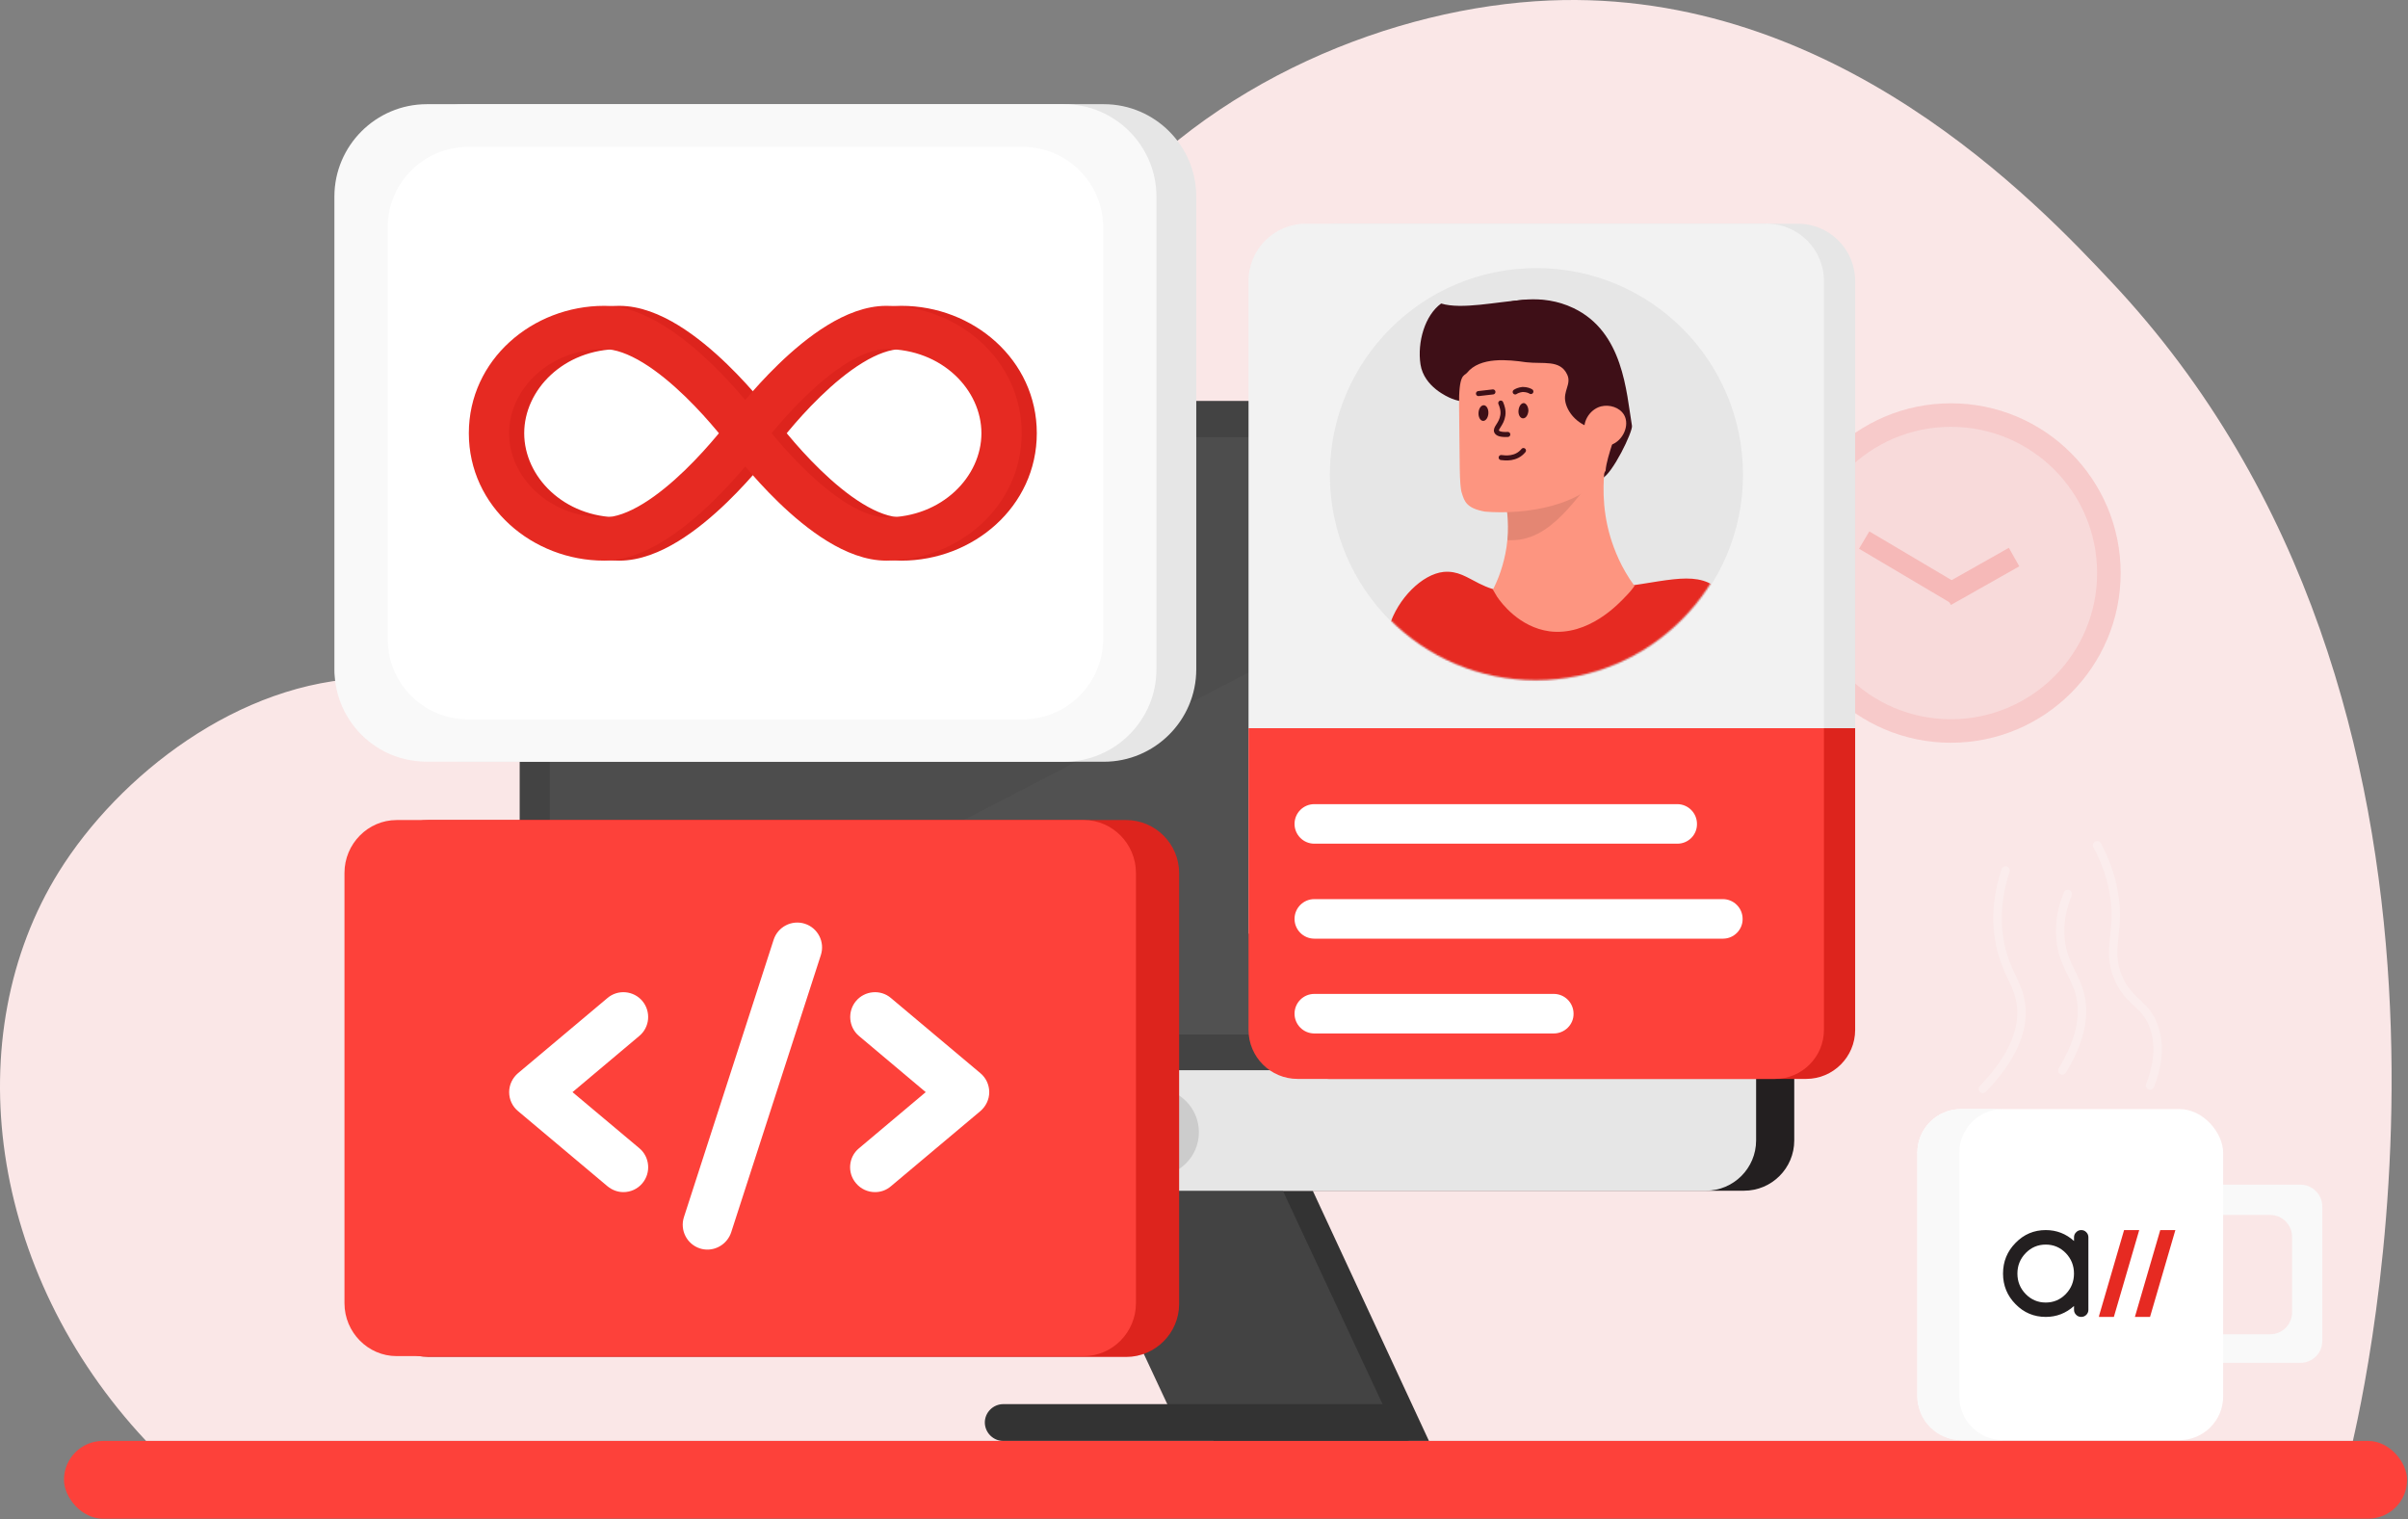 <svg width="1433" height="904" viewBox="0 0 1433 904" fill="none" xmlns="http://www.w3.org/2000/svg">
<rect x="0" y="0" width="1433" height="904" fill="#808080" stroke="none"/>
<path d="M86.94 857.477C-7.245 756.992 -25.5 616.119 35.082 518.703C70.623 461.675 142.029 405.294 219.412 403.517C281.125 402.224 300.188 436.635 369.17 432.273C441.869 427.75 494.05 384.777 513.113 368.945C604.874 293.339 579.672 221.771 651.401 132.757C719.576 48.104 829.915 4.162 922.161 0.284C1092.11 -6.824 1212.79 121.286 1256.25 167.49C1493.25 419.187 1412.31 804.488 1400.19 857.477H86.94Z" fill="#FAE7E7"/>
<path d="M1067.86 636.877H331.961V678.677C331.961 695.177 345.361 708.577 361.861 708.577H1037.86C1054.36 708.577 1067.76 695.177 1067.76 678.677V636.877H1067.86Z" fill="#231F20"/>
<path d="M1067.86 636.876H331.961V268.676C331.961 252.176 345.361 238.776 361.861 238.776H1037.86C1054.36 238.776 1067.76 252.176 1067.76 268.676V636.876H1067.86Z" fill="#231F20"/>
<path d="M1045.16 636.876H309.262V268.676C309.262 252.176 322.662 238.776 339.162 238.776H1015.16C1031.66 238.776 1045.06 252.176 1045.06 268.676V636.876H1045.16Z" fill="#434343"/>
<path d="M1027.26 615.477H327.16V290.077C327.16 273.577 340.56 260.177 357.06 260.177H997.26C1013.76 260.177 1027.16 273.577 1027.16 290.077V615.477H1027.26Z" fill="#4D4D4D"/>
<path d="M1009.06 262.477C1019.76 266.977 1027.36 277.677 1027.36 290.077V615.577H327.16" fill="#515151"/>
<path d="M850.364 857.477H722.264L653.164 708.677H781.264L850.364 857.477Z" fill="#333333"/>
<path d="M827.463 845.677H699.363L635.363 708.677H763.463L827.463 845.677Z" fill="#434343"/>
<path d="M597.062 857.477H836.763C838.663 857.477 840.163 855.977 840.163 854.077V838.977C840.163 837.077 838.663 835.577 836.763 835.577H597.062C591.062 835.577 586.062 840.477 586.062 846.577C586.163 852.577 591.062 857.477 597.062 857.477Z" fill="#333333"/>
<path d="M1045.16 636.877H309.262V678.677C309.262 695.177 322.662 708.577 339.162 708.577H1015.16C1031.66 708.577 1045.06 695.177 1045.06 678.677V636.877H1045.16Z" fill="#E6E6E6"/>
<path d="M687.263 699.977C701.732 699.977 713.463 688.247 713.463 673.777C713.463 659.307 701.732 647.577 687.263 647.577C672.793 647.577 661.062 659.307 661.062 673.777C661.062 688.247 672.793 699.977 687.263 699.977Z" fill="#CCCCCC"/>
<rect x="38.066" y="857.478" width="1394.39" height="46.272" rx="23.136" fill="#FD413A"/>
<path fill-rule="evenodd" clip-rule="evenodd" d="M1277 705C1269.82 705 1264 710.82 1264 718V723H1351C1358.18 723 1364 728.82 1364 736V781C1364 788.18 1358.18 794 1351 794H1264V798C1264 805.18 1269.82 811 1277 811H1369C1376.18 811 1382 805.18 1382 798V718C1382 710.82 1376.18 705 1369 705H1277Z" fill="#F9F9F9"/>
<rect x="1141" y="660" width="182" height="197" rx="26" fill="white"/>
<path fill-rule="evenodd" clip-rule="evenodd" d="M1167 660C1152.64 660 1141 671.641 1141 686V831C1141 845.359 1152.64 857 1167 857H1192C1177.64 857 1166 845.359 1166 831V686C1166 671.641 1177.64 660 1192 660H1167Z" fill="#F9F9F9"/>
<path d="M1238.55 732C1239.74 732 1240.75 732.422 1241.56 733.283C1242.39 734.111 1242.8 735.112 1242.8 736.301V779.422C1242.8 780.611 1242.39 781.628 1241.56 782.441C1240.74 783.254 1239.74 783.676 1238.55 783.676C1237.36 783.676 1236.34 783.27 1235.53 782.441C1234.67 781.612 1234.25 780.611 1234.25 779.422V777.17C1229.44 781.502 1223.84 783.676 1217.43 783.676C1210.41 783.676 1204.42 781.158 1199.48 776.122C1194.5 771.086 1192 765.002 1192 757.885C1192 750.737 1194.49 744.638 1199.48 739.601C1204.42 734.534 1210.41 732 1217.43 732C1223.84 732 1229.46 734.174 1234.25 738.506V736.301C1234.25 735.112 1234.67 734.096 1235.53 733.283C1236.34 732.422 1237.34 732 1238.55 732ZM1217.42 775.121C1222.06 775.121 1226.03 773.448 1229.33 770.085C1232.6 766.691 1234.23 762.624 1234.23 757.901C1234.23 753.13 1232.6 749.064 1229.33 745.67C1226.03 742.307 1222.06 740.634 1217.42 740.634C1212.77 740.634 1208.8 742.307 1205.5 745.67C1202.2 749.064 1200.56 753.146 1200.56 757.901C1200.56 762.64 1202.2 766.691 1205.5 770.085C1208.8 773.448 1212.77 775.121 1217.42 775.121Z" fill="#231F20"/>
<path d="M1264.04 732L1249.25 782.691C1249.15 783.035 1249.09 783.364 1249.06 783.692H1257.96L1273.05 732H1264.04Z" fill="#E62A22"/>
<path d="M1285.57 732L1270.47 783.692H1279.48L1294.56 732H1285.57Z" fill="#E62A22"/>
<path d="M711.899 117V398.3C711.899 428.6 687.199 453.3 656.899 453.3H277.699C275.299 453.3 272.799 453.1 270.599 452.8C244.899 449.6 224.899 428.6 222.899 402.7C222.699 401.2 222.699 399.8 222.699 398.3V117C222.699 86.7 247.399 62 277.699 62H656.899C687.199 62 711.899 86.7 711.899 117Z" fill="#E6E6E6"/>
<path d="M688.2 117V398.3C688.2 428.6 663.5 453.3 633.2 453.3H254C251.6 453.3 249.1 453.1 246.9 452.8C221.2 449.6 201.2 428.6 199.2 402.7C199 401.2 199 399.8 199 398.3V117C199 86.7 223.7 62 254 62H633.2C663.5 62 688.2 86.7 688.2 117Z" fill="#F9F9F9"/>
<path d="M656.499 135.3V380.2C656.499 406.6 634.999 428.1 608.599 428.1H278.599C276.499 428.1 274.299 427.9 272.399 427.7C249.999 424.9 232.599 406.6 230.899 384.1C230.699 382.8 230.699 381.5 230.699 380.3V135.3C230.699 108.9 252.199 87.4 278.599 87.4H608.599C634.999 87.4 656.499 108.9 656.499 135.3Z" fill="white"/>
<path fill-rule="evenodd" clip-rule="evenodd" d="M311.956 257.813C311.956 231.965 335.416 207.748 368.546 207.748C375.093 207.748 382.966 210.536 391.731 215.897C400.364 221.178 408.962 228.397 416.72 235.908C424.437 243.381 431.07 250.895 435.784 256.56C436.139 256.988 436.484 257.404 436.816 257.809C436.482 258.215 436.137 258.633 435.779 259.062C431.061 264.727 424.423 272.243 416.702 279.716C408.94 287.228 400.339 294.448 391.707 299.73C382.942 305.092 375.077 307.878 368.546 307.878C335.463 307.878 311.956 283.655 311.956 257.813ZM452.5 238.034C447.481 232.072 440.67 224.443 432.755 216.779C424.262 208.555 414.24 200.04 403.579 193.519C393.049 187.079 380.952 182 368.546 182C325.869 182 288 214.085 288 257.813C288 301.547 325.928 333.626 368.546 333.626C380.941 333.626 393.033 328.545 403.558 322.106C414.215 315.586 424.237 307.072 432.733 298.849C440.657 291.179 447.476 283.545 452.5 277.582C457.524 283.545 464.343 291.179 472.268 298.849C480.763 307.072 490.785 315.586 501.442 322.106C511.967 328.545 524.059 333.626 536.454 333.626C579.072 333.626 617 301.547 617 257.813C617 214.085 579.132 182 536.454 182C524.048 182 511.951 187.079 501.421 193.519C490.76 200.04 480.739 208.555 472.246 216.779C464.33 224.443 457.52 232.072 452.5 238.034ZM488.299 279.716C480.577 272.243 473.939 264.727 469.221 259.062C468.864 258.633 468.518 258.215 468.184 257.809C468.517 257.404 468.861 256.988 469.217 256.56C473.93 250.895 480.563 243.381 488.281 235.908C496.038 228.397 504.636 221.178 513.27 215.897C522.035 210.536 529.907 207.748 536.454 207.748C569.585 207.748 593.044 231.965 593.044 257.813C593.044 283.655 569.538 307.878 536.454 307.878C529.923 307.878 522.058 305.092 513.293 299.73C504.661 294.448 496.06 287.228 488.299 279.716Z" fill="#DD241D"/>
<path fill-rule="evenodd" clip-rule="evenodd" d="M302.956 257.813C302.956 231.965 326.416 207.748 359.546 207.748C366.093 207.748 373.966 210.536 382.731 215.897C391.364 221.178 399.962 228.397 407.72 235.908C415.437 243.381 422.07 250.895 426.784 256.56C427.139 256.988 427.484 257.404 427.816 257.809C427.482 258.215 427.137 258.633 426.779 259.062C422.061 264.727 415.423 272.243 407.702 279.716C399.94 287.228 391.339 294.448 382.707 299.73C373.942 305.092 366.077 307.878 359.546 307.878C326.463 307.878 302.956 283.655 302.956 257.813ZM443.5 238.034C438.481 232.072 431.67 224.443 423.755 216.779C415.262 208.555 405.24 200.04 394.579 193.519C384.049 187.079 371.952 182 359.546 182C316.869 182 279 214.085 279 257.813C279 301.547 316.928 333.626 359.546 333.626C371.941 333.626 384.033 328.545 394.558 322.106C405.215 315.586 415.237 307.072 423.733 298.849C431.657 291.179 438.476 283.545 443.5 277.582C448.524 283.545 455.343 291.179 463.268 298.849C471.763 307.072 481.785 315.586 492.442 322.106C502.967 328.545 515.059 333.626 527.454 333.626C570.072 333.626 608 301.547 608 257.813C608 214.085 570.132 182 527.454 182C515.048 182 502.951 187.079 492.421 193.519C481.76 200.04 471.739 208.555 463.246 216.779C455.33 224.443 448.52 232.072 443.5 238.034ZM479.299 279.716C471.577 272.243 464.939 264.727 460.221 259.062C459.864 258.633 459.518 258.215 459.184 257.809C459.517 257.404 459.861 256.988 460.217 256.56C464.93 250.895 471.563 243.381 479.281 235.908C487.038 228.397 495.636 221.178 504.27 215.897C513.035 210.536 520.907 207.748 527.454 207.748C560.585 207.748 584.044 231.965 584.044 257.813C584.044 283.655 560.538 307.878 527.454 307.878C520.923 307.878 513.058 305.092 504.293 299.73C495.661 294.448 487.06 287.228 479.299 279.716Z" fill="#E62A22"/>
<path d="M1180 648C1200.71 626.409 1203.75 610.167 1202.87 599.403C1201.73 585.739 1194.06 579.745 1190.39 562.408C1186.59 544.361 1190.13 528.312 1193.49 518" stroke="white" stroke-opacity="0.25" stroke-width="5" stroke-miterlimit="10" stroke-linecap="round" stroke-linejoin="round"/>
<path d="M1227.3 637C1239.95 616.243 1240.21 601.637 1237.83 591.835C1234.94 580.112 1227.81 574.026 1226.27 559.291C1225.11 548.08 1227.88 538.47 1230.51 532" stroke="white" stroke-opacity="0.25" stroke-width="5" stroke-miterlimit="10" stroke-linecap="round" stroke-linejoin="round"/>
<path d="M1279.47 646C1282.87 637.446 1286.07 625.188 1282.3 612.548C1277.59 596.971 1267.29 597.482 1260.63 581.969C1252.77 563.775 1263.14 553.944 1257.11 527.195C1254.66 516.279 1250.7 507.979 1248 503" stroke="white" stroke-opacity="0.25" stroke-width="5" stroke-miterlimit="10" stroke-linecap="round" stroke-linejoin="round"/>
<circle cx="1161" cy="341" r="101" fill="#F7CACA"/>
<circle cx="1161" cy="341" r="87" fill="#F8DADA"/>
<rect x="1112.43" y="316.221" width="63.454" height="12" transform="rotate(30.642 1112.43 316.221)" fill="#F6B9B8"/>
<rect x="1201.68" y="337.01" width="46.731" height="12.646" transform="rotate(150.53 1201.68 337.01)" fill="#F6B9B8"/>
<path d="M1104 555.615H761.578V167.123C761.578 148.429 776.863 133.145 795.556 133.145H1070.02C1088.71 133.145 1104 148.429 1104 167.123V555.615Z" fill="#E6E6E6"/>
<path d="M1085.42 555.615H743V167.123C743 148.429 758.285 133.145 776.978 133.145H1051.44C1070.13 133.145 1085.42 148.429 1085.42 167.123V555.615Z" fill="#F2F2F2"/>
<path d="M1074.86 642.045H790.718C774.663 642.045 761.578 628.96 761.578 612.905V433.339H1104V612.905C1104 628.96 1090.91 642.045 1074.86 642.045Z" fill="#DD241D"/>
<path d="M1056.28 642.045H772.14C756.085 642.045 743 628.96 743 612.905V433.339H1085.42V612.905C1085.42 628.96 1072.33 642.045 1056.28 642.045Z" fill="#FD413A"/>
<path d="M914.323 405.407C982.219 405.407 1037.26 350.367 1037.26 282.471C1037.26 214.575 982.219 159.534 914.323 159.534C846.427 159.534 791.387 214.575 791.387 282.471C791.387 350.367 846.427 405.407 914.323 405.407Z" fill="#E6E6E6"/>
<path d="M998.218 502.064H782.145C775.657 502.064 770.379 496.786 770.379 490.298C770.379 483.81 775.657 478.532 782.145 478.532H998.108C1004.6 478.532 1009.87 483.81 1009.87 490.298C1009.98 496.786 1004.71 502.064 998.218 502.064Z" fill="white"/>
<path d="M1025.38 558.584H782.145C775.657 558.584 770.379 553.306 770.379 546.819C770.379 540.331 775.657 535.053 782.145 535.053H1025.27C1031.76 535.053 1037.03 540.331 1037.03 546.819C1037.14 553.196 1031.87 558.584 1025.38 558.584Z" fill="white"/>
<path d="M924.654 614.994H782.145C775.657 614.994 770.379 609.715 770.379 603.228C770.379 596.74 775.657 591.462 782.145 591.462H924.654C931.142 591.462 936.42 596.74 936.42 603.228C936.53 609.715 931.142 614.994 924.654 614.994Z" fill="white"/>
<mask id="mask0" mask-type="alpha" maskUnits="userSpaceOnUse" x="791" y="159" width="246" height="246">
<path d="M913.993 404.748C981.707 404.748 1036.6 349.856 1036.6 282.142C1036.6 214.428 981.707 159.535 913.993 159.535C846.28 159.535 791.387 214.428 791.387 282.142C791.387 349.856 846.28 404.748 913.993 404.748Z" fill="#E6E6E6"/>
</mask>
<g mask="url(#mask0)">
<path d="M893.082 234.822C888.989 236.734 876.862 242.488 863.66 237.106C861.639 236.27 847.393 230.216 845.332 216.84C843.331 203.459 848.01 187.574 857.633 180.615C882.098 188.124 941.383 161.167 925.701 199.435C922.521 207.195 898.219 232.408 893.082 234.822Z" fill="#3E0F17"/>
<path d="M854.837 203.906C863.453 188.687 879.345 184.431 889.349 181.728C898.491 179.275 917.35 174.218 936.448 183.38C966.125 197.598 967.786 233.26 971.185 253.386C971.759 256.791 959.528 282.15 953.306 284.753C949.764 286.255 949.927 277.974 943.895 271.265C935.758 262.354 932.954 244.709 920.796 236.699C891.933 217.724 857.757 240.604 850.195 226.035C846.365 218.826 852.205 208.512 854.837 203.906Z" fill="#3E0F17"/>
<path d="M829.229 412.177C827.64 406.882 822.26 387.201 826.761 372.64C831.791 356.227 846.351 341.666 859.058 340.343C867.53 339.548 872.825 343.519 880.237 347.226C890.032 351.991 899.827 355.962 953.304 350.667C989.043 347.226 1007.84 338.489 1022.13 350.138C1030.61 357.021 1038.55 372.111 1036.17 408.115L829.229 412.177Z" fill="#E62A22"/>
<path d="M888.434 350.885C891.381 345.236 894.82 336.64 896.539 325.587C898.258 313.797 897.03 303.973 895.802 297.587C898.258 297.832 900.469 298.078 902.679 298.078C927.978 298.569 947.382 280.393 955.978 270.814C955.732 272.534 955.241 274.99 954.996 278.183C954.259 285.306 952.785 301.271 958.434 319.938C960.645 327.061 964.575 337.622 972.68 348.675C971.698 350.149 969.978 352.359 967.522 354.815C963.347 359.236 945.417 378.64 922.083 375.693C904.153 373.236 893.346 358.745 890.89 355.061L888.434 350.885Z" fill="#FD9580"/>
<path opacity="0.1" d="M954.998 277.446C955.244 274.744 955.735 272.288 955.981 270.814C947.384 280.148 927.98 298.323 902.682 298.078C900.471 298.078 898.261 297.832 895.805 297.587C896.787 303.236 898.015 311.587 897.033 321.411C923.805 323.131 937.805 294.639 954.998 277.446Z" fill="black"/>
<path d="M943.695 258.53C940.747 251.898 945.905 243.547 952.783 241.828C957.695 240.6 963.835 242.319 966.537 246.986C969.976 253.126 965.8 262.214 958.923 264.67C953.274 266.39 946.151 263.934 943.695 258.53Z" fill="#FD9580"/>
<path d="M883.765 304.461C872.712 302.496 871.484 298.321 870.01 293.654C868.291 288.987 868.782 274.742 868.291 241.829C868.045 222.18 871.238 223.899 872.957 221.934C880.817 212.109 897.765 214.074 908.081 215.548C918.396 216.776 928.467 213.829 932.642 222.917C935.344 228.566 929.94 232.741 931.66 239.618C933.379 246.741 940.011 253.127 948.116 254.847C954.748 256.32 958.923 251.408 961.134 253.373C963.59 255.584 956.221 270.566 955.485 280.145C942.712 301.268 907.344 306.426 883.765 304.461Z" fill="#FD9580"/>
<path d="M885.739 245.967C885.873 243.394 884.665 241.238 883.039 241.154C881.413 241.069 879.987 243.086 879.853 245.66C879.718 248.234 880.927 250.389 882.553 250.474C884.178 250.559 885.605 248.541 885.739 245.967Z" fill="#3E0F17"/>
<path d="M909.559 244.529C909.313 246.985 908.085 248.95 906.366 248.95C904.647 248.95 903.418 246.74 903.664 244.283C903.91 241.827 905.138 239.862 906.857 239.862C908.331 240.108 909.559 242.073 909.559 244.529Z" fill="#3E0F17"/>
<path d="M893.101 239.862C893.838 241.582 894.82 244.283 894.329 247.231C893.592 252.389 889.662 254.845 890.645 256.81C891.136 257.792 892.61 258.775 897.277 258.529" stroke="#3E0F17" stroke-width="3" stroke-miterlimit="10" stroke-linecap="round"/>
<path d="M893.348 272.283C895.558 272.529 902.19 273.511 906.611 268.107" stroke="#3E0F17" stroke-width="3" stroke-miterlimit="10" stroke-linecap="round"/>
<path d="M879.844 234.216C882.791 233.97 885.493 233.479 888.44 233.233" stroke="#3E0F17" stroke-width="3" stroke-miterlimit="10" stroke-linecap="round"/>
<path d="M901.695 233.236C902.432 232.745 903.906 232.008 906.116 231.763C908.573 231.763 910.292 232.5 911.029 232.991" stroke="#3E0F17" stroke-width="3" stroke-miterlimit="10" stroke-linecap="round"/>
</g>
<path d="M670.2 807.5H255C237.7 807.5 223.5 793.3 223.5 776V519.5C223.5 502.2 237.7 488 255 488H670.2C687.5 488 701.7 502.2 701.7 519.5V776C701.7 793.3 687.5 807.5 670.2 807.5Z" fill="#DD241D"/>
<path d="M644.981 807H236.019C218.983 807 205 792.822 205 775.549V519.451C205 502.178 218.983 488 236.019 488H644.981C662.017 488 676 502.178 676 519.451V775.549C676 792.822 662.017 807 644.981 807Z" fill="#FD413A"/>
<path d="M479.001 549.712C471.201 547.212 462.901 551.512 460.401 559.212L407.001 724.312C404.501 732.112 408.801 740.412 416.501 742.912C418.001 743.412 419.501 743.612 421.001 743.612C427.201 743.612 433.001 739.612 435.101 733.412L488.501 568.312C491.001 560.512 486.701 552.212 479.001 549.712Z" fill="white"/>
<path d="M382.3 595.712C377.1 589.512 367.7 588.612 361.5 593.912L308.3 638.612C305 641.412 303 645.512 303 649.912C303 654.312 304.9 658.412 308.3 661.212L361.5 705.912C364.3 708.212 367.6 709.412 371 709.412C375.2 709.412 379.4 707.612 382.3 704.112C387.5 697.912 386.7 688.512 380.5 683.312L340.7 649.912L380.4 616.512C386.7 611.312 387.5 602.012 382.3 595.712Z" fill="white"/>
<path d="M583.399 638.612L530.199 593.912C523.999 588.612 514.599 589.512 509.399 595.712C504.199 601.912 504.999 611.312 511.199 616.512L550.899 649.912L511.199 683.312C504.899 688.512 504.099 697.912 509.399 704.112C512.299 707.612 516.499 709.412 520.699 709.412C524.099 709.412 527.399 708.312 530.199 705.912L583.399 661.212C586.699 658.412 588.699 654.312 588.699 649.912C588.699 645.612 586.799 641.412 583.399 638.612Z" fill="white"/>
</svg>
